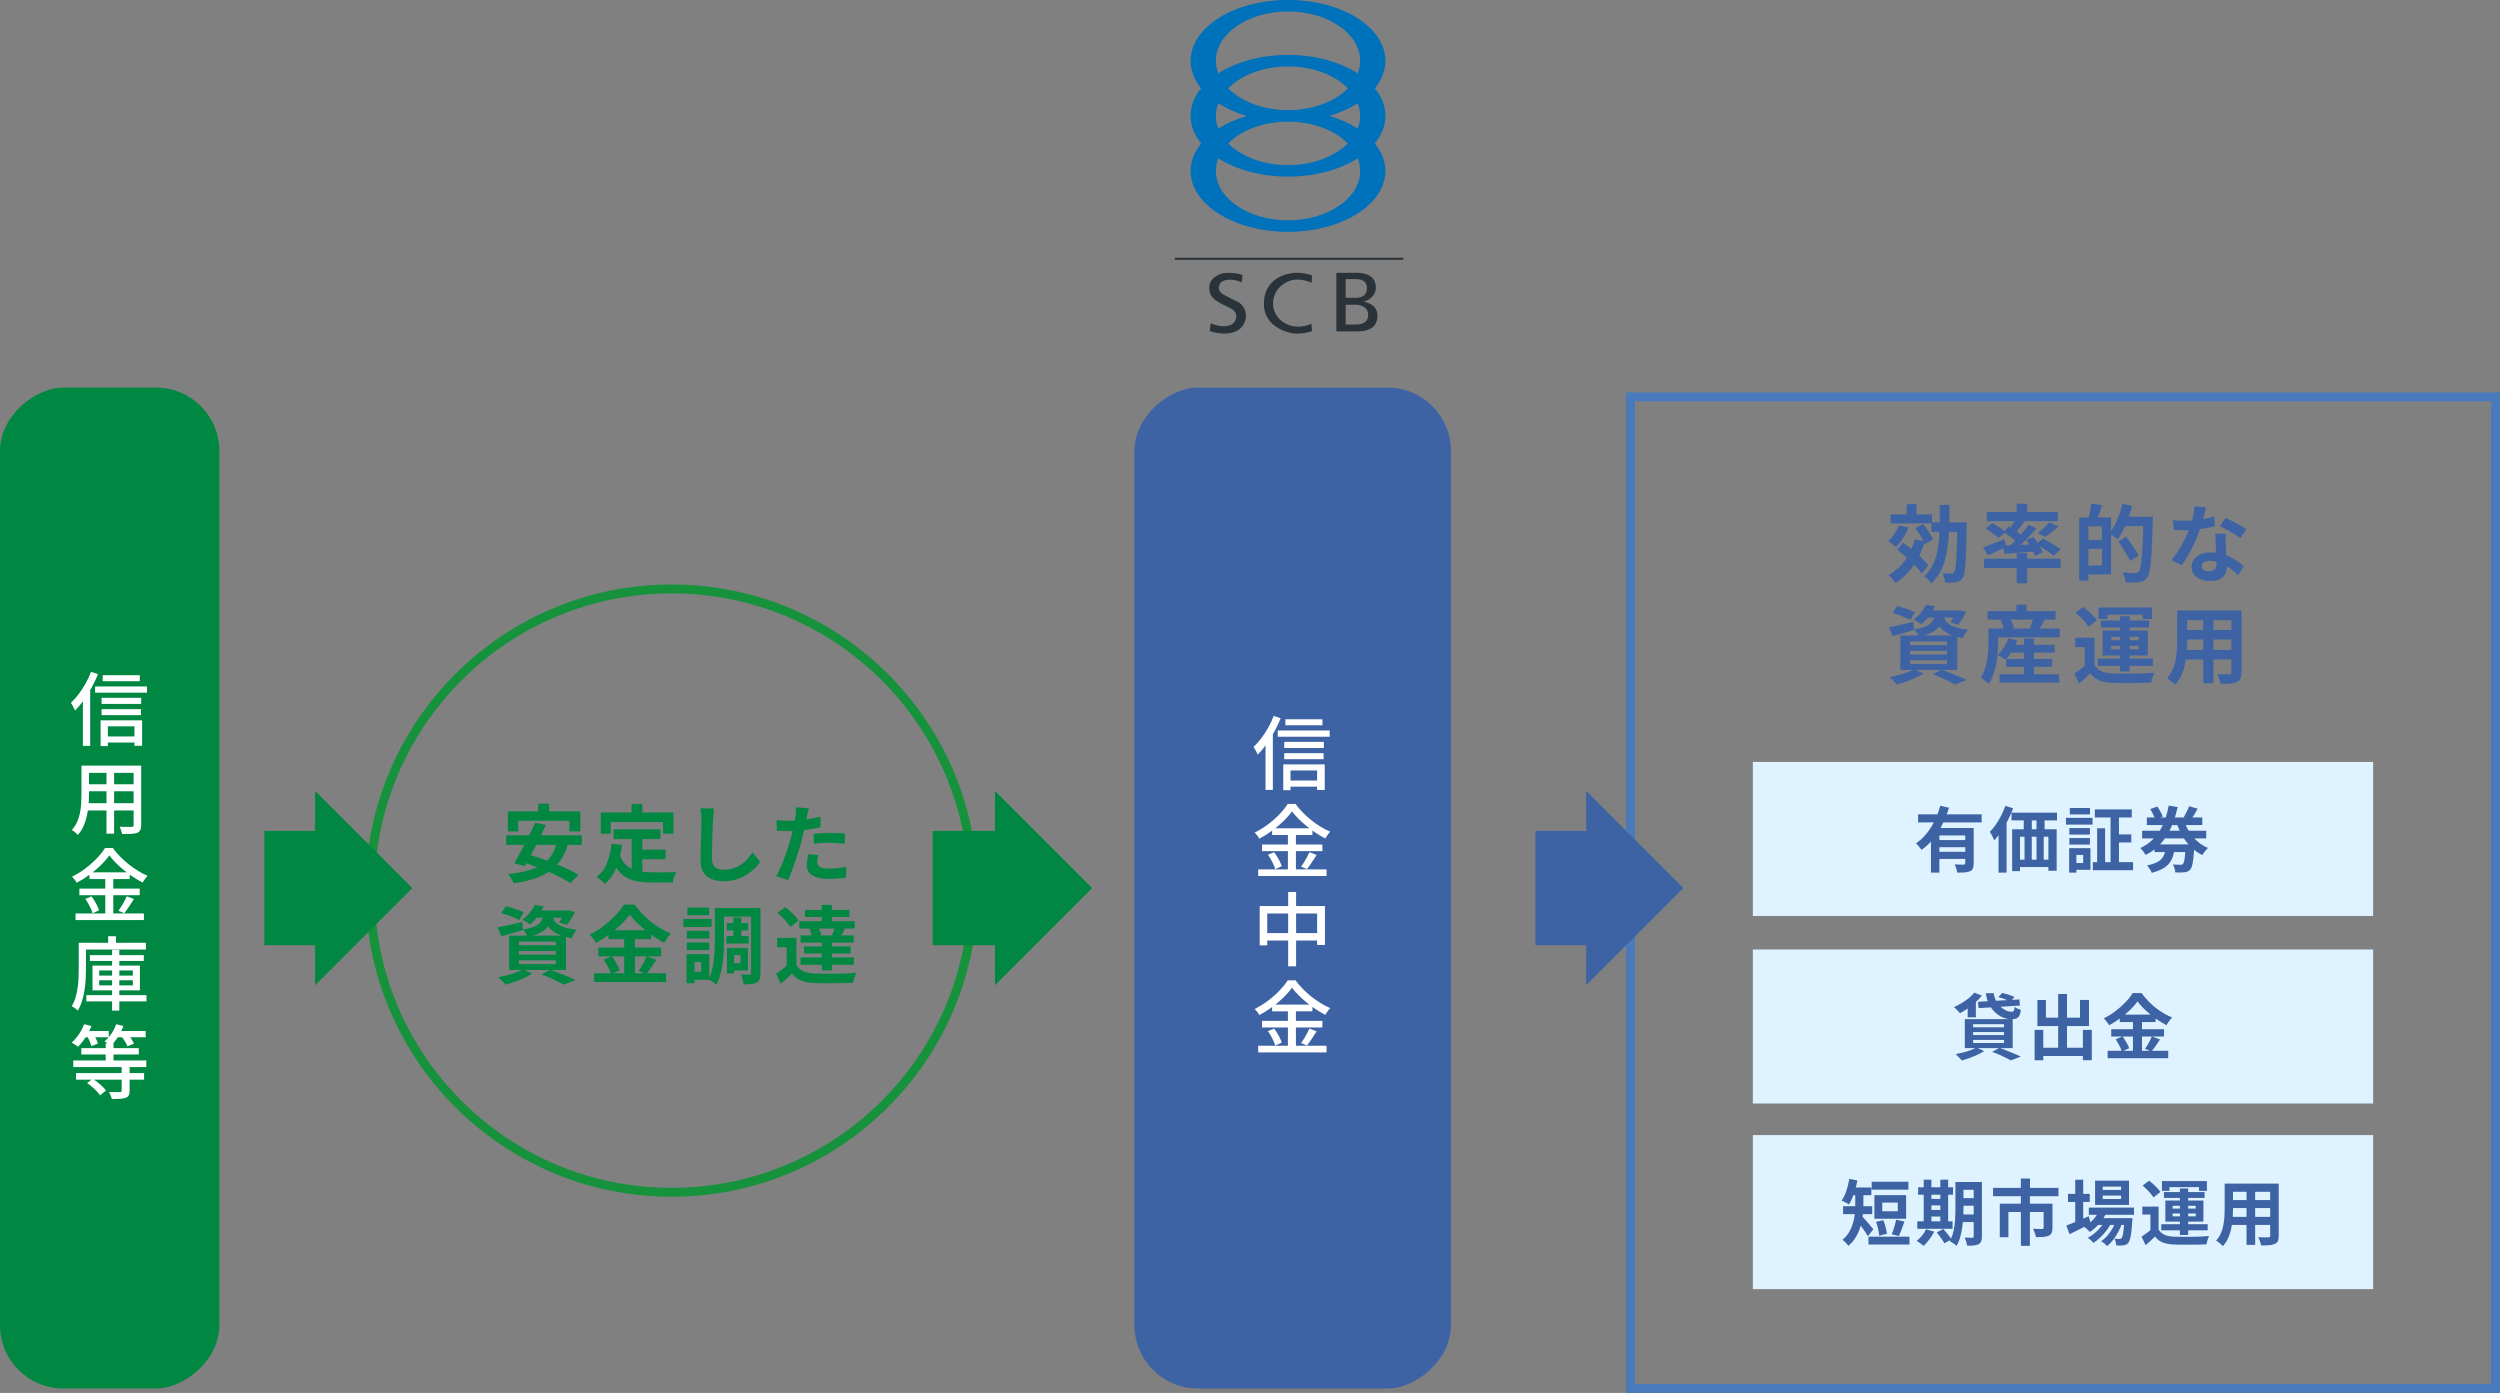 <?xml version="1.0" encoding="UTF-8"?>
<svg id="_レイヤー_2" data-name="レイヤー 2" xmlns="http://www.w3.org/2000/svg" viewBox="0 0 561.3 312.74">
  <rect x="0" y="0" width="561.3" height="312.74" fill="#808080" stroke="none"/>
  <defs>
    <style>
      .cls-1 {
        stroke: #497abc;
      }

      .cls-1, .cls-2 {
        fill: none;
        stroke-miterlimit: 10;
        stroke-width: 2px;
      }

      .cls-3 {
        fill: #def3ff;
      }

      .cls-3, .cls-4, .cls-5, .cls-6, .cls-7, .cls-8 {
        stroke-width: 0px;
      }

      .cls-4 {
        fill: #2a3339;
      }

      .cls-5 {
        fill: #3e63a5;
      }

      .cls-6 {
        fill: #008842;
      }

      .cls-7 {
        fill: #fff;
      }

      .cls-2 {
        stroke: #15923b;
      }

      .cls-8 {
        fill: #0072bb;
      }
    </style>
  </defs>
  <g id="_レイヤー_1-2" data-name="レイヤー 1">
    <g>
      <rect class="cls-6" x="-87.73" y="174.76" width="224.71" height="49.25" rx="14.21" ry="14.21" transform="translate(-174.76 224.01) rotate(-90)"/>
      <rect class="cls-5" x="177.88" y="163.86" width="224.71" height="71.05" rx="14.21" ry="14.21" transform="translate(90.85 489.62) rotate(-90)"/>
      <g>
        <path class="cls-7" d="M20.43,150.84l1.58.52c-.41,1.01-.89,2.01-1.43,3.01-.55,1-1.14,1.94-1.77,2.83-.64.88-1.3,1.66-1.98,2.33-.05-.14-.13-.32-.23-.54-.11-.22-.22-.43-.34-.65-.12-.22-.23-.4-.34-.54.6-.56,1.18-1.21,1.74-1.95.56-.74,1.08-1.54,1.56-2.39.48-.86.89-1.73,1.22-2.62ZM18.61,155.63l1.62-1.6.02.02v13.41h-1.64v-11.83ZM21.35,154.12h11.66v1.4h-11.66v-1.4ZM22.59,161.73h9.31v5.72h-1.71v-4.37h-5.98v4.43h-1.62v-5.78ZM22.81,156.67h8.89v1.37h-8.89v-1.37ZM22.81,159.21h8.84v1.35h-8.84v-1.35ZM23.06,151.6h8.32v1.35h-8.32v-1.35ZM23.47,165.35h7.54v1.37h-7.54v-1.37Z"/>
        <path class="cls-7" d="M18.29,171.9h1.69v6.5c0,.7-.03,1.45-.1,2.25-.07.8-.18,1.62-.35,2.44-.17.82-.42,1.61-.75,2.36-.33.75-.77,1.42-1.32,2.02-.08-.12-.21-.25-.37-.4-.16-.14-.33-.28-.5-.41-.17-.13-.33-.23-.46-.31.5-.56.9-1.17,1.19-1.83.29-.65.5-1.33.64-2.03.14-.7.23-1.4.27-2.11.04-.7.06-1.37.06-2.01v-6.48ZM19.19,180.34h11.52v1.62h-11.52v-1.62ZM19.26,171.9h11.39v1.62h-11.39v-1.62ZM19.26,176.08h11.39v1.58h-11.39v-1.58ZM23.91,172.53h1.71v14.65h-1.71v-14.65ZM30.01,171.9h1.69v13.32c0,.49-.07.87-.2,1.14-.13.27-.36.48-.68.62-.32.13-.76.21-1.31.24-.55.03-1.25.04-2.11.03-.02-.22-.09-.49-.21-.81-.11-.32-.23-.6-.35-.83.38.02.76.04,1.13.04.37,0,.7,0,.98,0,.28,0,.48,0,.58,0,.18,0,.3-.03.37-.1.07-.07.1-.18.1-.35v-13.3Z"/>
        <path class="cls-7" d="M24.55,192.04c-.49.71-1.12,1.44-1.88,2.19-.76.75-1.61,1.47-2.54,2.15-.93.68-1.9,1.29-2.91,1.82-.06-.13-.15-.28-.27-.45-.12-.17-.25-.33-.39-.49-.14-.16-.27-.3-.39-.42,1.03-.52,2.03-1.13,2.99-1.85.96-.72,1.82-1.48,2.59-2.29.77-.8,1.38-1.57,1.84-2.3h1.75c.48.66,1.02,1.3,1.63,1.92.61.62,1.25,1.2,1.93,1.74.68.54,1.38,1.03,2.1,1.47s1.43.81,2.14,1.11c-.2.2-.41.44-.6.72s-.37.54-.51.79c-.7-.36-1.4-.77-2.11-1.24-.71-.47-1.4-.97-2.06-1.51s-1.28-1.09-1.84-1.66c-.56-.56-1.05-1.12-1.46-1.67ZM16.96,205.09h15.35v1.49h-15.35v-1.49ZM17.82,199.51h13.55v1.48h-13.55v-1.48ZM19.15,201.82l1.39-.56c.24.31.47.65.7,1.03.23.37.43.74.61,1.11.18.37.31.7.38,1l-1.46.65c-.07-.3-.19-.64-.36-1.01-.17-.37-.36-.75-.58-1.14-.22-.39-.44-.75-.68-1.07ZM20.09,195.86h9.04v1.51h-9.04v-1.51ZM23.64,196.45h1.8v9.4h-1.8v-9.4ZM28.46,201.24l1.62.61c-.35.56-.72,1.13-1.11,1.71-.39.58-.75,1.07-1.07,1.48l-1.3-.56c.22-.29.44-.62.67-1,.23-.38.45-.77.66-1.16.21-.4.39-.76.53-1.08Z"/>
        <path class="cls-7" d="M17.68,211.68h1.62v5.74c0,.71-.02,1.48-.06,2.3-.04.83-.13,1.67-.25,2.52s-.31,1.68-.56,2.47c-.25.8-.57,1.53-.96,2.19-.1-.11-.23-.22-.4-.35-.17-.13-.34-.25-.51-.37-.17-.12-.33-.2-.46-.25.37-.61.66-1.27.87-1.99.21-.71.37-1.45.47-2.21.1-.76.17-1.51.2-2.24.03-.73.04-1.42.04-2.07v-5.74ZM18.49,211.68h14.27v1.51h-14.27v-1.51ZM19.39,223.43h13.5v1.4h-13.5v-1.4ZM20.18,214.45h12.11v1.3h-12.11v-1.3ZM20.77,216.79h10.64v5.56h-10.64v-5.56ZM22.27,217.89v1.15h7.56v-1.15h-7.56ZM22.27,220.09v1.15h7.56v-1.15h-7.56ZM24.28,210.19h1.76v2.41h-1.76v-2.41ZM25.17,213.26h1.62v13.64h-1.62v-13.64Z"/>
        <path class="cls-7" d="M18.9,229.95l1.64.43c-.37.89-.83,1.75-1.36,2.57s-1.09,1.52-1.67,2.09c-.1-.1-.23-.2-.4-.32-.17-.12-.35-.24-.54-.35-.19-.11-.35-.21-.48-.28.58-.5,1.11-1.12,1.61-1.86.5-.74.9-1.5,1.2-2.28ZM16.45,238.1h16.4v1.48h-16.4v-1.48ZM17.07,240.93h15.28v1.48h-15.28v-1.48ZM18.25,235.33h12.91v1.42h-12.91v-1.42ZM18.61,231.48h5.81v1.4h-5.81v-1.4ZM19.53,232.56l1.4-.52c.2.35.41.73.62,1.16.21.43.36.79.44,1.09l-1.49.59c-.06-.31-.19-.69-.38-1.12-.19-.44-.39-.84-.59-1.2ZM19.57,243.16l1.24-.95c.37.23.75.5,1.13.8.38.31.74.62,1.07.94.33.32.59.62.78.89l-1.31,1.08c-.19-.28-.44-.58-.76-.91-.31-.33-.66-.66-1.04-.98-.38-.32-.75-.61-1.12-.86ZM26.07,229.95l1.64.4c-.31.85-.72,1.67-1.22,2.46-.5.79-1.04,1.44-1.6,1.97-.11-.1-.25-.2-.42-.32-.17-.12-.35-.24-.52-.36-.17-.12-.33-.22-.48-.29.56-.47,1.08-1.04,1.54-1.72.46-.68.82-1.39,1.07-2.13ZM23.73,234.25h1.76v4.75h-1.76v-4.75ZM27.34,239.33h1.76v5.56c0,.44-.06.79-.19,1.03s-.36.44-.71.57c-.34.12-.76.19-1.27.22-.51.03-1.12.05-1.83.05-.05-.25-.14-.53-.26-.83-.13-.3-.25-.56-.37-.77.36.01.71.02,1.04.03.34,0,.63,0,.89,0,.26,0,.43,0,.53,0,.16-.01.26-.04.31-.08s.08-.12.08-.24v-5.53ZM25.65,231.48h7.06v1.4h-7.06v-1.4ZM27.16,232.58l1.39-.56c.29.35.58.74.88,1.16.3.43.52.81.65,1.14l-1.46.61c-.12-.32-.32-.71-.59-1.15-.28-.44-.56-.85-.86-1.21Z"/>
      </g>
      <g>
        <path class="cls-6" d="M113.65,187.55h16.97v2.15h-16.97v-2.15ZM114.05,182.17h16.24v4.5h-2.45v-2.39h-11.48v2.39h-2.32v-4.5ZM124.98,189.09l2.56.32c-.41,1.47-.97,2.71-1.68,3.73s-1.58,1.87-2.58,2.56c-1.01.68-2.17,1.23-3.49,1.64-1.32.41-2.79.74-4.43.98-.06-.19-.17-.42-.32-.67-.15-.26-.31-.52-.48-.77-.17-.25-.33-.46-.48-.63,2.08-.2,3.87-.56,5.37-1.06,1.5-.51,2.71-1.25,3.64-2.22.92-.98,1.56-2.27,1.9-3.88ZM120.17,184.74l2.41.49c-.37.77-.76,1.57-1.17,2.4-.41.83-.83,1.66-1.24,2.48-.42.82-.83,1.61-1.23,2.35-.4.74-.77,1.41-1.11,2l-2.41-.65c.37-.58.76-1.24,1.17-1.99.41-.74.83-1.52,1.25-2.34.42-.82.84-1.63,1.23-2.45.4-.82.76-1.59,1.09-2.31ZM116.85,193.42l1.65-1.6c.92.25,1.91.56,2.95.91,1.05.35,2.08.74,3.12,1.15,1.03.41,2.01.83,2.93,1.26.92.43,1.71.85,2.37,1.27l-1.82,1.86c-.6-.41-1.33-.83-2.2-1.28-.87-.45-1.82-.89-2.85-1.33-1.03-.44-2.06-.85-3.12-1.24-1.05-.39-2.06-.73-3.02-1.01ZM120.85,180.44h2.43v3.48h-2.43v-3.48Z"/>
        <path class="cls-6" d="M137.29,189.43l2.38.25c-.25,1.94-.68,3.65-1.29,5.13s-1.46,2.69-2.55,3.63c-.13-.14-.3-.31-.53-.51s-.47-.4-.71-.59c-.25-.19-.46-.34-.64-.46,1.03-.76,1.8-1.78,2.32-3.07.52-1.29.86-2.75,1.03-4.38ZM134.88,182.42h16.32v4.77h-2.34v-2.62h-11.74v2.62h-2.24v-4.77ZM139.13,191.82c.29.86.67,1.56,1.15,2.1.48.54,1.03.94,1.65,1.22.63.27,1.31.46,2.06.56.75.1,1.54.15,2.38.15h1.99c.42,0,.86,0,1.3,0,.44,0,.85-.01,1.23-.02.38,0,.7-.02.95-.03-.11.19-.22.42-.33.69-.11.27-.21.55-.29.85-.09.29-.15.56-.19.8h-4.77c-1.1,0-2.12-.08-3.04-.23-.92-.15-1.76-.43-2.5-.83-.74-.4-1.4-.97-1.98-1.72-.58-.75-1.07-1.72-1.47-2.93l1.86-.61ZM137.76,186.2h10.51v2.19h-10.51v-2.19ZM141.79,180.5h2.43v3.46h-2.43v-3.46ZM141.83,187.47h2.38v9.18l-2.38-.29v-8.89ZM143.03,190.76h6.4v2.15h-6.4v-2.15Z"/>
        <path class="cls-6" d="M160.32,181.54c-.05.39-.1.82-.14,1.27-.04.46-.08.87-.1,1.25-.01.52-.03,1.15-.07,1.89-.03.74-.06,1.52-.08,2.33s-.04,1.61-.06,2.39c-.02.79-.03,1.47-.03,2.05,0,.63.12,1.14.35,1.51.23.37.55.64.94.8.39.16.84.24,1.33.24.79,0,1.5-.1,2.15-.31s1.23-.49,1.77-.85c.53-.35,1.01-.77,1.43-1.24.42-.47.81-.96,1.15-1.48l1.73,2.09c-.3.46-.7.94-1.2,1.44-.49.51-1.08.98-1.76,1.42-.68.44-1.46.8-2.35,1.08-.89.28-1.87.42-2.95.42s-1.94-.16-2.71-.48c-.77-.32-1.36-.82-1.79-1.5-.42-.68-.64-1.55-.64-2.63,0-.52,0-1.11.02-1.78.01-.67.03-1.36.06-2.08.03-.72.04-1.43.06-2.12.01-.69.03-1.31.04-1.87.01-.56.02-1,.02-1.33,0-.46-.02-.9-.06-1.34-.04-.44-.1-.85-.19-1.23l3.06.04Z"/>
        <path class="cls-6" d="M181.6,181.45c-.08.25-.15.56-.23.93-.08.37-.13.65-.17.85-.09.43-.2.96-.33,1.58-.13.62-.28,1.28-.44,1.98-.16.7-.32,1.36-.48,2-.16.67-.37,1.4-.61,2.18-.24.78-.5,1.57-.77,2.38-.27.8-.55,1.57-.83,2.3-.28.73-.55,1.38-.82,1.95l-2.64-.89c.28-.48.58-1.07.89-1.76.32-.69.62-1.43.92-2.23.3-.8.57-1.59.83-2.38.25-.79.47-1.51.65-2.19.13-.44.25-.9.36-1.37.11-.47.22-.92.3-1.37.09-.44.17-.86.24-1.24.07-.39.12-.73.16-1.02.04-.35.06-.71.08-1.06.01-.35,0-.64-.02-.85l2.91.23ZM176.75,184.28c.77,0,1.58-.04,2.41-.11.84-.08,1.68-.18,2.53-.32.85-.14,1.69-.3,2.53-.49v2.38c-.79.18-1.62.33-2.51.46-.89.13-1.76.23-2.62.29-.86.07-1.65.1-2.38.1-.46,0-.87,0-1.24-.03-.37-.02-.72-.03-1.06-.05l-.06-2.38c.49.05.92.09,1.27.11.35.03.73.04,1.12.04ZM183.74,191.98c-.08.27-.14.54-.19.83s-.08.54-.08.75c0,.2.04.39.13.57.09.18.23.33.42.47.19.13.45.24.79.31.34.08.76.11,1.26.11.65,0,1.29-.03,1.95-.1.65-.07,1.32-.17,2-.29l-.09,2.43c-.53.06-1.12.12-1.77.18-.65.06-1.35.09-2.11.09-1.6,0-2.82-.26-3.66-.79-.84-.53-1.26-1.27-1.26-2.23,0-.43.04-.87.11-1.31.08-.44.15-.85.23-1.23l2.26.23ZM182.72,187.19c.53-.05,1.12-.1,1.77-.13s1.27-.06,1.88-.06c.54,0,1.1.01,1.66.04.56.03,1.12.07,1.68.13l-.06,2.28c-.47-.06-.99-.12-1.55-.16-.56-.04-1.14-.07-1.72-.07-.65,0-1.27.02-1.87.05-.6.03-1.2.09-1.8.16v-2.24Z"/>
        <path class="cls-6" d="M111.73,208.22c.7-.13,1.54-.3,2.52-.53.98-.23,1.97-.46,2.97-.68l.21,1.79c-.82.27-1.66.52-2.5.75-.84.23-1.62.45-2.35.66l-.85-1.98ZM117.42,217.64l2.07.95c-.51.33-1.1.65-1.79.97-.68.32-1.39.6-2.11.86s-1.41.48-2.05.66c-.14-.15-.31-.33-.5-.54-.2-.21-.4-.42-.62-.63s-.41-.38-.57-.5c.67-.13,1.35-.28,2.04-.46.69-.18,1.34-.38,1.96-.61.61-.23,1.14-.46,1.57-.7ZM112.56,205.01l1.01-1.56c.43.1.89.23,1.39.39.49.16.98.32,1.45.49.48.17.87.33,1.19.48l-1.03,1.73c-.3-.15-.68-.33-1.14-.52-.46-.2-.94-.38-1.44-.56-.51-.18-.98-.33-1.43-.46ZM114.31,210.06h12.77v7.73h-12.77v-7.73ZM116.51,211.41v.82h8.27v-.82h-8.27ZM116.51,213.52v.8h8.27v-.8h-8.27ZM116.51,215.61v.84h8.27v-.84h-8.27ZM120.08,203.16l2.01.34c-.37.75-.8,1.47-1.29,2.16-.49.69-1.1,1.33-1.82,1.91-.2-.2-.47-.41-.81-.61-.34-.2-.64-.36-.92-.48.7-.48,1.28-1.02,1.75-1.61.47-.59.83-1.16,1.08-1.72ZM122.1,205.12h2.03c-.09.67-.24,1.28-.46,1.83-.22.55-.53,1.04-.94,1.46-.41.42-.96.79-1.65,1.11-.69.32-1.57.58-2.65.8-.09-.24-.23-.52-.44-.85-.2-.32-.4-.58-.59-.77.91-.15,1.66-.34,2.24-.55.58-.22,1.04-.47,1.36-.75.32-.29.57-.62.73-1,.16-.38.28-.81.36-1.29ZM120.14,204.44h7.3v1.61h-8.57l1.27-1.61ZM121.62,218.8l1.9-1.08c.68.24,1.38.5,2.08.77.7.27,1.37.54,2.01.82.64.27,1.18.52,1.62.73l-2.66,1.03c-.35-.2-.8-.44-1.33-.7-.53-.27-1.11-.54-1.72-.81-.61-.27-1.25-.52-1.91-.75ZM124.02,205.6c.08.35.21.7.39,1.03.18.33.47.63.85.9.38.27.91.51,1.6.72.68.21,1.56.38,2.64.5-.22.23-.43.53-.65.89-.22.37-.38.7-.49.99-1.18-.19-2.14-.46-2.9-.8-.75-.34-1.34-.73-1.77-1.16-.42-.43-.75-.9-.97-1.4-.22-.5-.4-1-.52-1.49l1.82-.19ZM126.91,204.44h.32l.34-.08,1.5.4c-.24.51-.52,1.03-.85,1.56-.32.53-.64.98-.94,1.33l-1.79-.55c.25-.3.51-.68.78-1.13.27-.45.48-.87.63-1.26v-.27Z"/>
        <path class="cls-6" d="M141.38,205.35c-.52.72-1.18,1.47-1.97,2.24-.79.77-1.67,1.51-2.62,2.22-.96.71-1.95,1.34-2.99,1.9-.1-.19-.23-.4-.39-.63-.16-.23-.33-.45-.51-.67-.18-.22-.36-.41-.52-.57,1.09-.52,2.13-1.16,3.14-1.93,1-.77,1.9-1.57,2.69-2.4.79-.84,1.42-1.64,1.89-2.41h2.38c.52.72,1.09,1.41,1.71,2.07.62.66,1.29,1.27,1.99,1.82.71.56,1.44,1.06,2.19,1.5.75.44,1.5.82,2.26,1.12-.29.29-.56.62-.82.99-.25.37-.49.72-.7,1.06-.72-.38-1.45-.82-2.19-1.31-.74-.49-1.45-1.02-2.14-1.59-.68-.56-1.32-1.14-1.9-1.72-.58-.58-1.08-1.15-1.48-1.71ZM133.4,218.52h16.15v1.96h-16.15v-1.96ZM134.35,212.74h14.08v1.98h-14.08v-1.98ZM135.55,215.44l1.82-.76c.24.32.48.67.71,1.05.23.38.45.75.64,1.12.19.37.33.7.42.99l-1.96.87c-.08-.29-.2-.63-.38-1.02-.18-.39-.37-.78-.59-1.17-.22-.39-.44-.75-.67-1.08ZM136.63,208.86h9.56v2h-9.56v-2ZM140.15,209.66h2.41v9.84h-2.41v-9.84ZM145.2,214.7l2.19.8c-.38.58-.77,1.16-1.18,1.74-.41.58-.78,1.07-1.12,1.47l-1.71-.72c.22-.3.44-.64.67-1.02.23-.37.44-.76.65-1.16.2-.4.37-.77.51-1.11Z"/>
        <path class="cls-6" d="M153.43,206.32h6.33v1.81h-6.33v-1.81ZM154.15,214.22h1.79v6.54h-1.79v-6.54ZM154.21,209h5.05v1.73h-5.05v-1.73ZM154.21,211.6h5.05v1.71h-5.05v-1.71ZM154.34,203.77h4.88v1.71h-4.88v-1.71ZM155.25,214.22h3.99v5.76h-3.99v-1.79h2.17v-2.19h-2.17v-1.79ZM160.48,203.87h2.07v7.12c0,.75-.02,1.56-.06,2.45-.04.89-.12,1.79-.24,2.7-.12.91-.29,1.8-.52,2.66-.23.86-.53,1.63-.89,2.3-.11-.13-.28-.27-.5-.43-.22-.16-.45-.31-.68-.47-.23-.15-.43-.26-.58-.32.44-.84.76-1.77.96-2.8.2-1.03.32-2.08.37-3.14.05-1.06.08-2.05.08-2.94v-7.12ZM161.6,203.87h7.87v1.92h-7.87v-1.92ZM163.1,210.17h4.98v1.67h-4.98v-1.67ZM163.18,207.25h4.77v1.65h-4.77v-1.65ZM163.22,212.83h1.61v5.72h-1.61v-5.72ZM164.11,212.83h3.8v5.04h-3.8v-1.62h2.17v-1.8h-2.17v-1.62ZM164.66,205.99h1.77v5.17h-1.77v-5.17ZM168.63,203.87h2.11v14.61c0,.54-.05.98-.16,1.32-.11.34-.33.6-.66.79-.32.18-.72.29-1.2.34-.48.05-1.06.08-1.75.08-.03-.2-.07-.44-.13-.71-.06-.27-.14-.54-.22-.81-.08-.27-.17-.5-.28-.7.39.01.78.02,1.17.02h.79c.13,0,.21-.02.26-.08.04-.05.07-.15.07-.29v-14.57Z"/>
        <path class="cls-6" d="M178.81,216.67c.37.63.89,1.1,1.56,1.4.67.3,1.49.47,2.45.5.57.03,1.26.04,2.06.05.8,0,1.65,0,2.53,0,.88-.01,1.74-.03,2.58-.07.84-.03,1.6-.08,2.27-.14-.09.17-.18.38-.28.66-.09.27-.18.55-.27.83-.08.28-.14.53-.18.74-.58.04-1.25.06-2.01.08-.76.01-1.55.02-2.36.03-.81,0-1.6,0-2.36,0s-1.43-.02-2.01-.05c-1.14-.05-2.11-.23-2.91-.55-.8-.32-1.48-.84-2.05-1.58-.37.38-.76.76-1.17,1.13-.41.37-.86.76-1.34,1.17l-1.08-2.26c.41-.27.83-.56,1.28-.89.45-.33.88-.67,1.3-1.03h1.98ZM178.81,210.57v7.01h-2.19v-4.9h-2.15v-2.11h4.33ZM174.56,204.95l1.73-1.29c.37.28.75.6,1.14.95.39.35.75.71,1.08,1.06.33.35.6.69.8,1.01l-1.88,1.44c-.18-.32-.42-.66-.73-1.04-.31-.37-.66-.75-1.04-1.12-.38-.37-.75-.71-1.1-1.02ZM179.46,206.83h12.43v1.65h-12.43v-1.65ZM179.73,214.96h11.99v1.65h-11.99v-1.65ZM179.76,210.02h11.91v1.62h-11.91v-1.62ZM180.52,212.49h10.45v1.58h-10.45v-1.58ZM180.73,204.28h9.98v1.6h-9.98v-1.6ZM181.7,208.54l1.96-.44c.16.28.32.59.47.92.15.34.24.63.29.88l-2.07.46c-.04-.24-.12-.53-.24-.87-.12-.34-.26-.66-.41-.95ZM184.51,203.16h2.26v4.69h-2.26v-4.69ZM184.51,210.84h2.26v7.05h-2.26v-7.05ZM187.48,208.07l2.22.51c-.19.37-.38.7-.57,1.01-.19.3-.36.57-.51.8l-1.84-.47c.13-.27.26-.57.39-.92.13-.35.24-.66.31-.92Z"/>
      </g>
      <rect class="cls-1" x="366.09" y="89.12" width="194.21" height="222.62"/>
      <g>
        <path class="cls-5" d="M426.36,117.93l2.13.53c-.32.82-.73,1.62-1.24,2.4-.51.78-1.04,1.43-1.6,1.95-.13-.13-.29-.28-.5-.45-.21-.17-.42-.34-.65-.5-.22-.16-.42-.3-.58-.4.52-.43.99-.96,1.42-1.6.42-.63.76-1.28,1.02-1.94ZM429.91,121.08l2.26.48c-.62,2.08-1.49,3.91-2.6,5.5-1.11,1.59-2.46,2.87-4.03,3.85-.1-.16-.24-.36-.43-.6-.18-.23-.38-.47-.58-.69-.2-.23-.38-.41-.53-.53,1.48-.81,2.72-1.9,3.71-3.26.99-1.36,1.73-2.94,2.19-4.74ZM424.47,115.48h9.31v2.03h-9.31v-2.03ZM425.96,123.42l1.31-1.6c.66.48,1.36,1.02,2.1,1.62.74.6,1.43,1.19,2.06,1.8s1.14,1.16,1.52,1.66l-1.44,1.88c-.35-.52-.84-1.1-1.45-1.73-.62-.63-1.28-1.27-2-1.9-.72-.63-1.42-1.21-2.1-1.73ZM428.07,113.2h2.22v3.14h-2.22v-3.14ZM429.98,118.55l1.77-.87c.3.34.6.72.9,1.14s.57.83.81,1.24c.24.41.42.78.53,1.12l-1.9,1.01c-.1-.34-.26-.72-.48-1.14s-.47-.85-.76-1.28-.57-.84-.86-1.21ZM435.53,113.35h2.18c-.01,1.55-.04,3.03-.07,4.45-.03,1.42-.11,2.76-.25,4.04s-.34,2.47-.63,3.59-.68,2.15-1.19,3.08-1.16,1.76-1.96,2.5c-.17-.27-.41-.57-.72-.9-.32-.34-.62-.59-.89-.75.73-.66,1.33-1.4,1.78-2.22.45-.82.79-1.74,1.04-2.75.24-1.01.41-2.09.5-3.24.1-1.15.15-2.38.17-3.69.02-1.3.03-2.67.03-4.1ZM433.65,117.28h6.65v2.15h-6.65v-2.15ZM439.45,117.28h2.13v.62c0,.16,0,.29-.02.39-.04,1.96-.08,3.63-.12,5-.04,1.37-.1,2.49-.16,3.37-.06.88-.15,1.57-.25,2.06-.1.49-.23.85-.38,1.06-.21.32-.44.54-.67.67-.24.13-.51.22-.83.28-.3.05-.67.08-1.1.09s-.87,0-1.33,0c-.01-.3-.08-.66-.2-1.07-.12-.41-.27-.76-.45-1.05.43.03.82.04,1.18.06.35.01.63.02.82.02.15,0,.28-.02.39-.07s.21-.13.29-.26c.1-.14.19-.43.27-.87s.14-1.08.19-1.9c.05-.82.1-1.88.14-3.18.04-1.3.08-2.87.1-4.72v-.48Z"/>
        <path class="cls-5" d="M445.24,122.85c.61-.19,1.34-.45,2.19-.78.85-.33,1.73-.66,2.61-.99l.4,1.67c-.68.34-1.39.68-2.12,1.03-.73.34-1.4.65-2,.91l-1.08-1.84ZM445.45,125.43h17.18v2.11h-17.18v-2.11ZM445.81,118.65l1.52-1.22c.33.18.68.38,1.05.62.37.23.73.47,1.06.71.34.24.61.46.83.67l-1.6,1.35c-.19-.2-.45-.43-.77-.68-.32-.25-.67-.51-1.04-.76-.37-.25-.72-.48-1.06-.68ZM446.08,114.94h15.96v2.07h-15.96v-2.07ZM449.73,122.51c.63-.03,1.35-.05,2.17-.09.81-.03,1.67-.07,2.58-.11s1.83-.09,2.75-.12l-.02,1.61c-1.27.1-2.53.2-3.78.3s-2.38.18-3.38.25l-.32-1.84ZM449.9,119.47l1.06-1.29c.37.22.76.46,1.18.74s.82.55,1.2.83c.38.27.69.52.93.75l-1.12,1.48c-.23-.24-.53-.51-.89-.81-.37-.3-.76-.6-1.18-.89-.42-.3-.81-.57-1.18-.81ZM455.46,117.81l1.77.82c-.52.61-1.09,1.24-1.71,1.89s-1.24,1.27-1.86,1.86c-.62.59-1.21,1.11-1.77,1.55l-1.33-.74c.56-.47,1.14-1.01,1.74-1.62.6-.61,1.18-1.25,1.74-1.91.56-.66,1.03-1.27,1.42-1.84ZM452.61,116.43l1.92.72c-.38.49-.77.99-1.17,1.48-.4.49-.76.91-1.09,1.25l-1.42-.63c.2-.27.41-.56.63-.89.22-.33.42-.67.63-1.01s.37-.65.51-.93ZM452.78,113.1h2.36v2.66h-2.36v-2.66ZM452.78,124.22h2.36v6.73h-2.36v-6.73ZM454.95,121.23l1.61-.68c.28.35.55.74.83,1.15.27.41.52.82.75,1.23.23.41.39.77.49,1.1l-1.71.78c-.1-.33-.26-.7-.47-1.11s-.44-.84-.7-1.27-.53-.83-.81-1.19ZM457.14,122.18l1.56-1.25c.43.22.9.47,1.41.76.51.29.99.59,1.44.88.46.3.84.57,1.14.81l-1.65,1.39c-.27-.25-.62-.53-1.06-.84-.44-.3-.91-.61-1.41-.93-.49-.32-.97-.59-1.42-.82ZM460.12,117.24l2.03.97c-.48.44-.98.87-1.5,1.28s-.99.77-1.42,1.07l-1.67-.89c.29-.22.59-.46.9-.74.31-.28.61-.57.91-.86s.55-.57.75-.83Z"/>
        <path class="cls-5" d="M466.81,116.18h2.07v14.19h-2.07v-14.19ZM468.06,121.25h4.84v1.98h-4.84v-1.98ZM468.14,116.18h5.83v12.79h-5.83v-2h3.78v-8.82h-3.78v-1.98ZM469.52,113.08l2.47.36c-.2.65-.42,1.29-.66,1.92-.23.63-.45,1.17-.64,1.62l-1.82-.42c.09-.33.17-.7.26-1.1s.16-.82.24-1.23c.08-.42.13-.8.15-1.14ZM476.53,113.1l2.2.51c-.24.92-.54,1.85-.88,2.77-.35.92-.73,1.8-1.14,2.61s-.83,1.53-1.26,2.14c-.13-.13-.31-.28-.54-.45-.23-.17-.47-.34-.7-.5-.23-.16-.44-.29-.62-.38.42-.54.81-1.17,1.19-1.89.37-.72.71-1.49,1.01-2.32.3-.83.55-1.66.75-2.5ZM475.6,121.52l1.79-1.01c.32.43.65.91,1.01,1.43.35.52.69,1.03,1.01,1.52.32.49.58.93.78,1.31l-1.94,1.18c-.18-.39-.42-.84-.71-1.35-.3-.51-.61-1.03-.95-1.57-.34-.54-.66-1.04-.98-1.51ZM476.48,116.03h5.57v2.09h-5.57v-2.09ZM481.25,116.03h2.11v.65c0,.17,0,.29-.02.38-.05,2.14-.11,3.96-.18,5.44s-.15,2.72-.25,3.69c-.09.97-.21,1.73-.33,2.27-.13.54-.29.94-.49,1.2-.25.37-.53.62-.82.76-.29.14-.63.24-1.01.3-.37.05-.82.07-1.36.07-.54,0-1.09-.02-1.64-.03-.01-.32-.09-.69-.23-1.11-.14-.42-.31-.79-.51-1.11.61.05,1.17.08,1.7.1.53.01.91.02,1.15.02.19,0,.35-.02.47-.07.12-.04.24-.13.35-.26.16-.16.3-.5.41-1.02.11-.51.2-1.24.28-2.18.08-.94.15-2.12.21-3.55.06-1.43.12-3.13.17-5.11v-.44Z"/>
        <path class="cls-5" d="M495.29,113.94c-.08.32-.18.73-.3,1.23-.13.51-.27,1.04-.43,1.6-.16.56-.33,1.11-.5,1.65-.28.91-.65,1.88-1.1,2.91-.46,1.03-.95,2.03-1.48,3-.53.98-1.07,1.84-1.61,2.6l-2.3-1.18c.43-.53.85-1.12,1.27-1.77s.81-1.31,1.18-1.99c.37-.68.7-1.35,1-1.99.3-.64.53-1.22.71-1.74.24-.67.45-1.42.64-2.25.18-.83.29-1.61.31-2.35l2.62.27ZM487.9,116.79c.41.05.84.09,1.3.1s.87.03,1.23.03c.79,0,1.58-.04,2.38-.13.8-.09,1.58-.21,2.33-.35s1.43-.31,2.03-.5l.08,2.2c-.54.14-1.19.28-1.95.43-.75.15-1.55.27-2.38.36-.84.1-1.66.14-2.47.14-.38,0-.77,0-1.16-.02-.39-.01-.8-.03-1.22-.06l-.17-2.2ZM499.73,119.85c-.03.41-.04.81-.03,1.21,0,.4.02.81.03,1.23.01.29.03.66.05,1.11s.04.92.07,1.42.05.98.07,1.42c.02.45.03.81.03,1.07,0,.58-.12,1.11-.36,1.59-.24.48-.62.85-1.15,1.13-.53.28-1.24.42-2.16.42-.79,0-1.49-.12-2.13-.35-.63-.23-1.14-.58-1.52-1.04-.38-.46-.57-1.04-.57-1.74,0-.62.16-1.18.49-1.68.33-.5.81-.89,1.43-1.18.63-.29,1.38-.43,2.27-.43,1.11,0,2.14.16,3.08.47.94.31,1.78.71,2.53,1.19.75.48,1.39.96,1.92,1.44l-1.27,2.03c-.34-.3-.73-.65-1.17-1.03s-.92-.73-1.46-1.06c-.54-.33-1.12-.6-1.75-.82s-1.3-.32-2.02-.32c-.54,0-.98.11-1.31.32-.33.22-.49.49-.49.84s.14.64.43.85c.28.22.69.32,1.21.32.43,0,.77-.07,1.03-.22.25-.15.43-.35.53-.63s.15-.58.15-.92c0-.29-.01-.7-.04-1.24-.03-.53-.05-1.12-.09-1.77-.03-.65-.06-1.29-.09-1.94-.03-.65-.05-1.22-.08-1.71h2.38ZM503,120.85c-.37-.3-.82-.63-1.37-.97-.54-.34-1.11-.67-1.68-.98-.58-.31-1.08-.56-1.51-.75l1.22-1.88c.34.15.73.34,1.17.56s.88.45,1.33.69c.45.24.87.48,1.25.71.39.23.7.44.94.62l-1.35,2Z"/>
        <path class="cls-5" d="M424.08,140.84c.7-.13,1.54-.3,2.52-.53.98-.23,1.97-.46,2.97-.68l.21,1.79c-.82.27-1.66.52-2.5.75-.84.23-1.62.45-2.35.66l-.85-1.98ZM429.79,150.26l2.07.95c-.51.33-1.1.65-1.79.97-.68.32-1.39.6-2.11.86s-1.41.48-2.05.66c-.14-.15-.31-.33-.5-.54-.2-.21-.4-.42-.62-.63s-.41-.38-.57-.5c.67-.13,1.35-.28,2.04-.46.69-.18,1.34-.38,1.96-.61.61-.23,1.14-.46,1.57-.7ZM424.92,137.63l1.01-1.56c.43.1.89.23,1.39.39.49.16.98.32,1.45.49.48.17.87.33,1.19.48l-1.03,1.73c-.3-.15-.68-.33-1.14-.52-.46-.2-.94-.38-1.44-.56-.51-.18-.98-.33-1.43-.46ZM426.67,142.68h12.77v7.73h-12.77v-7.73ZM428.87,144.03v.82h8.27v-.82h-8.27ZM428.87,146.14v.8h8.27v-.8h-8.27ZM428.87,148.23v.84h8.27v-.84h-8.27ZM432.44,135.78l2.01.34c-.37.75-.8,1.47-1.29,2.16s-1.1,1.33-1.82,1.91c-.2-.2-.47-.41-.81-.61-.34-.2-.64-.36-.92-.48.7-.48,1.28-1.02,1.75-1.61.47-.59.83-1.16,1.08-1.72ZM434.46,137.74h2.03c-.09.67-.24,1.28-.46,1.83-.22.55-.53,1.04-.94,1.46s-.96.79-1.65,1.11c-.69.32-1.57.58-2.65.8-.09-.24-.23-.52-.44-.85-.2-.32-.4-.58-.59-.77.91-.15,1.66-.34,2.24-.55s1.04-.47,1.36-.75c.32-.29.57-.62.73-1,.16-.38.28-.81.36-1.29ZM432.5,137.06h7.3v1.61h-8.57l1.27-1.61ZM433.98,151.42l1.9-1.08c.68.24,1.38.5,2.08.77.7.27,1.37.54,2.01.82.64.27,1.18.52,1.62.73l-2.66,1.03c-.35-.2-.8-.44-1.33-.7-.53-.27-1.1-.54-1.72-.81-.61-.27-1.25-.52-1.91-.75ZM436.38,138.22c.08.35.21.7.39,1.03.18.33.47.63.85.9.38.27.91.51,1.6.72s1.56.38,2.64.5c-.22.23-.43.53-.65.89-.22.37-.38.7-.49.99-1.18-.19-2.14-.46-2.9-.8-.75-.34-1.34-.73-1.77-1.16-.42-.43-.75-.9-.97-1.4-.22-.5-.4-1-.52-1.49l1.82-.19ZM439.27,137.06h.32l.34-.08,1.5.4c-.24.51-.52,1.03-.85,1.56-.32.53-.64.98-.94,1.33l-1.79-.55c.25-.3.51-.68.78-1.13.27-.45.47-.87.63-1.26v-.27Z"/>
        <path class="cls-5" d="M446.43,141.12h2.19v3.1c0,.67-.03,1.41-.09,2.22-.06.81-.16,1.64-.31,2.49s-.37,1.68-.65,2.48c-.28.8-.65,1.53-1.1,2.18-.11-.14-.28-.31-.5-.5-.22-.2-.45-.38-.67-.56-.23-.18-.42-.3-.59-.38.39-.58.7-1.22.93-1.9s.4-1.38.51-2.09c.11-.71.19-1.4.23-2.07.04-.67.06-1.29.06-1.86v-3.1ZM446.26,137.19h15.26v1.92h-15.26v-1.92ZM447.68,141.12h14.78v1.98h-14.78v-1.98ZM450.91,143.29l2.01.48c-.29.84-.67,1.64-1.14,2.4-.47.77-.96,1.42-1.48,1.95-.14-.11-.32-.24-.53-.38-.22-.14-.44-.28-.67-.41-.23-.13-.43-.24-.61-.31.53-.46,1.01-1.02,1.43-1.68s.75-1.35.98-2.04ZM448.94,151.38h13.4v1.88h-13.4v-1.88ZM449.16,139.22l2.07-.53c.2.34.4.73.58,1.17.18.44.3.81.35,1.13l-2.2.61c-.04-.32-.13-.7-.29-1.14-.15-.44-.32-.85-.51-1.23ZM450.42,147.96h10.35v1.75h-10.35v-1.75ZM450.84,144.77h10.47v1.77h-10.47v-1.77ZM452.72,135.78h2.3v2.53h-2.3v-2.53ZM454.43,143.37h2.24v9.18h-2.24v-9.18ZM456.59,138.5l2.6.53c-.29.48-.57.95-.84,1.41s-.51.84-.74,1.16l-1.88-.55c.11-.25.22-.53.33-.83.11-.3.21-.6.29-.89.09-.3.16-.57.23-.83Z"/>
        <path class="cls-5" d="M470.27,149.29c.37.63.89,1.1,1.56,1.4.67.3,1.49.47,2.45.5.57.03,1.26.04,2.06.05.8,0,1.65,0,2.53,0,.88-.01,1.74-.03,2.58-.07.84-.03,1.6-.08,2.27-.14-.09.17-.18.38-.28.66-.09.27-.18.55-.27.83s-.14.53-.18.74c-.58.04-1.25.06-2.01.08-.76.01-1.55.02-2.36.03-.81,0-1.6,0-2.36,0-.76,0-1.43-.02-2.01-.05-1.14-.05-2.11-.23-2.91-.55-.8-.32-1.48-.84-2.05-1.58-.37.38-.76.76-1.17,1.13s-.86.76-1.34,1.17l-1.08-2.26c.41-.27.83-.56,1.28-.89.45-.33.88-.67,1.3-1.03h1.98ZM470.27,143.19v7.01h-2.19v-4.9h-2.15v-2.11h4.33ZM466.02,137.57l1.73-1.29c.37.28.75.6,1.14.95.39.35.75.71,1.08,1.06.33.35.6.69.8,1.01l-1.88,1.44c-.18-.32-.42-.66-.73-1.04-.31-.37-.66-.75-1.04-1.12-.38-.37-.75-.71-1.1-1.02ZM471,147.87h12.37v1.65h-12.37v-1.65ZM471.17,136.39h11.99v2.6h-2.11v-.99h-7.89v.99h-2v-2.6ZM471.7,139.32h10.83v1.56h-10.83v-1.56ZM472.08,141.58h10.15v5.6h-10.15v-5.6ZM474.02,142.99v.74h6.16v-.74h-6.16ZM474.02,145.02v.76h6.16v-.76h-6.16ZM475.95,138.35h2.2v12.41h-2.2v-12.41Z"/>
        <path class="cls-5" d="M488.82,137.06h2.24v6.84c0,.75-.03,1.56-.09,2.45-.06.89-.19,1.78-.37,2.67-.18.89-.46,1.75-.82,2.56-.36.81-.83,1.53-1.42,2.17-.11-.15-.29-.32-.51-.51s-.46-.37-.69-.55c-.23-.18-.43-.32-.6-.42.52-.57.93-1.2,1.23-1.89.3-.69.53-1.41.67-2.15.15-.74.24-1.48.28-2.22s.07-1.45.07-2.12v-6.82ZM490.09,145.93h11.8v2.15h-11.8v-2.15ZM490.13,137.06h11.65v2.19h-11.65v-2.19ZM490.13,141.45h11.69v2.13h-11.69v-2.13ZM494.67,137.93h2.3v15.47h-2.3v-15.47ZM500.98,137.06h2.28v13.89c0,.61-.08,1.08-.23,1.42-.15.34-.42.59-.82.77-.38.18-.87.29-1.46.34-.6.05-1.33.07-2.2.06-.04-.3-.13-.67-.28-1.1-.15-.43-.3-.79-.46-1.08.37.01.73.02,1.1.03.37,0,.69,0,.98,0h.62c.18,0,.3-.03.37-.1.07-.06.1-.18.1-.36v-13.87Z"/>
      </g>
      <rect class="cls-3" x="393.55" y="171.07" width="139.27" height="34.58"/>
      <g>
        <path class="cls-5" d="M435.61,180.9l1.98.45c-.37,1.19-.84,2.38-1.4,3.56s-1.23,2.27-2.02,3.29c-.78,1.01-1.7,1.88-2.74,2.61-.1-.14-.22-.3-.38-.49-.15-.19-.31-.37-.46-.54-.15-.18-.3-.32-.42-.44.7-.47,1.35-1.02,1.93-1.66.58-.64,1.1-1.34,1.55-2.09.45-.75.84-1.53,1.17-2.32.33-.79.59-1.58.79-2.36ZM430.65,182.83h14.27v1.81h-14.27v-1.81ZM433.54,185.9h8.08v1.68h-6.19v8.34h-1.89v-10.02ZM434.97,188.61h6.94v1.6h-6.94v-1.6ZM434.97,191.25h6.94v1.6h-6.94v-1.6ZM441.24,185.9h1.89v7.95c0,.47-.06.84-.17,1.12-.11.28-.33.49-.66.64-.32.15-.71.24-1.18.27-.47.03-1.03.05-1.68.05-.03-.27-.1-.58-.22-.94-.11-.36-.23-.66-.36-.92l.83.03c.28.01.53.02.74.02h.46c.14-.01.23-.04.28-.08.05-.04.07-.12.07-.22v-7.92Z"/>
        <path class="cls-5" d="M450.25,180.94l1.73.54c-.32.87-.7,1.75-1.15,2.64-.45.89-.93,1.72-1.46,2.5-.52.78-1.06,1.47-1.62,2.07-.06-.15-.15-.35-.26-.59-.11-.25-.23-.49-.37-.74s-.25-.45-.36-.6c.47-.47.92-1.02,1.35-1.64s.83-1.29,1.19-2.01c.36-.71.68-1.44.94-2.18ZM448.71,185.41l1.79-1.81.02.02v12.3h-1.81v-10.51ZM451.62,182.46h10.22v1.73h-10.22v-1.73ZM451.78,186.19h9.98v9.3h-1.86v-7.62h-6.37v7.71h-1.76v-9.39ZM452.58,193.02h8.69v1.65h-8.69v-1.65ZM454.37,182.69h1.81v4.75h-1.81v-4.75ZM454.55,187.42h1.62v6.88h-1.62v-6.88ZM457.24,182.67h1.81v4.75h-1.81v-4.75ZM457.24,187.41h1.62v6.88h-1.62v-6.88Z"/>
        <path class="cls-5" d="M463.85,183.62h5.97v1.52h-5.97v-1.52ZM464.57,190.43h1.62v5.49h-1.62v-5.49ZM464.61,185.92h4.62v1.46h-4.62v-1.46ZM464.61,188.16h4.62v1.46h-4.62v-1.46ZM464.71,181.41h4.54v1.44h-4.54v-1.44ZM465.51,190.43h3.84v4.86h-3.84v-1.52h2.21v-1.82h-2.21v-1.52ZM469.88,193.57h9.04v1.81h-9.04v-1.81ZM470.33,181.73h8.29v1.81h-8.29v-1.81ZM470.85,185.97h1.79v8.42h-1.79v-8.42ZM473.86,182.48h1.89v12.16h-1.89v-12.16ZM474.98,187.34h3.54v1.81h-3.54v-1.81Z"/>
        <path class="cls-5" d="M486.92,180.86l2.02.35c-.26,1.12-.57,2.21-.95,3.26-.38,1.06-.85,2.05-1.41,2.99-.56.94-1.23,1.79-2.02,2.54-.79.76-1.73,1.41-2.82,1.95-.09-.15-.2-.32-.34-.51s-.28-.38-.43-.57-.29-.34-.42-.47c.99-.47,1.85-1.04,2.58-1.72.73-.68,1.34-1.43,1.83-2.26s.9-1.72,1.22-2.66c.32-.94.56-1.91.74-2.9ZM480.95,186.51h14.4v1.73h-14.4v-1.73ZM482.01,183.54h12.45v1.7h-12.45v-1.7ZM486.29,190.16h2c-.07.7-.2,1.35-.37,1.94-.17.59-.44,1.13-.8,1.62-.36.49-.87.91-1.51,1.29-.65.37-1.48.69-2.49.96-.06-.17-.15-.36-.27-.56-.12-.2-.25-.4-.39-.6-.14-.2-.28-.36-.41-.49.89-.19,1.59-.42,2.12-.68.53-.26.94-.57,1.22-.91.29-.35.5-.73.62-1.16.13-.43.22-.9.27-1.41ZM482.76,181.66l1.6-.58c.16.22.32.47.48.74.16.27.31.54.44.81s.24.5.31.7l-1.71.64c-.09-.31-.23-.68-.45-1.12-.21-.44-.44-.84-.67-1.2ZM483.72,189.58h7.52v1.73h-7.52v-1.73ZM490.74,189.58h1.95c-.01.37-.03.62-.05.75-.05,1.01-.12,1.85-.2,2.51-.08.66-.17,1.18-.28,1.56-.11.38-.24.65-.4.82-.18.2-.37.35-.57.44-.2.09-.43.15-.7.18-.23.03-.54.05-.9.06-.37,0-.77,0-1.19-.02-.01-.28-.07-.58-.17-.92-.1-.34-.23-.63-.39-.87.35.02.69.04,1,.05.31.01.55.02.71.02.13,0,.23-.01.32-.03.09-.02.17-.07.24-.14.1-.11.18-.31.26-.6s.14-.73.2-1.3c.06-.57.11-1.31.17-2.23v-.27ZM490.37,184.29c.31.91.72,1.75,1.22,2.54.51.79,1.11,1.49,1.81,2.1.7.61,1.48,1.1,2.34,1.46-.14.12-.29.27-.45.46-.16.19-.31.38-.46.58s-.26.38-.36.55c-.94-.46-1.78-1.04-2.51-1.76-.74-.71-1.38-1.54-1.92-2.46-.54-.93-1-1.94-1.38-3.02l1.7-.45ZM491.51,181.01l1.89.56c-.23.46-.48.9-.74,1.32s-.5.79-.73,1.1l-1.63-.53c.14-.22.28-.48.43-.77s.29-.58.43-.87c.14-.29.26-.56.35-.81Z"/>
      </g>
      <rect class="cls-3" x="393.55" y="213.18" width="139.27" height="34.58"/>
      <g>
        <path class="cls-5" d="M443.25,222.87l1.73.67c-.41.51-.89,1.01-1.44,1.5s-1.13.95-1.73,1.37c-.6.42-1.18.78-1.76,1.08-.1-.13-.23-.28-.39-.45-.17-.17-.33-.34-.5-.52-.17-.18-.33-.31-.46-.41.59-.26,1.16-.55,1.73-.89.56-.34,1.09-.7,1.58-1.1.49-.4.91-.82,1.25-1.26ZM443.75,235.19l1.74.8c-.43.28-.93.55-1.5.82-.58.27-1.17.51-1.78.73-.61.22-1.18.4-1.73.55-.12-.13-.26-.28-.42-.46-.17-.18-.34-.35-.52-.53-.18-.18-.34-.32-.48-.42.57-.11,1.14-.23,1.72-.38.58-.15,1.13-.32,1.65-.51.52-.19.96-.39,1.32-.59ZM441.14,228.81h10.75v6.51h-10.75v-6.51ZM441.78,225.45l1.2-1.22.64.18v4h-1.84v-2.96ZM443,229.95v.69h6.94v-.69h-6.94ZM443,231.72v.67h6.94v-.67h-6.94ZM443,233.48v.7h6.94v-.7h-6.94ZM444.1,224.92l9.28-.53.14,1.38-9.28.58-.14-1.42ZM445.85,223h1.79c.07.61.25,1.17.51,1.68.27.51.59.95.98,1.32.38.37.8.65,1.24.86.44.2.88.3,1.32.3.22,0,.37-.08.45-.23.07-.15.13-.44.18-.86.18.14.41.27.67.39.27.12.51.22.74.28-.07.58-.19,1.02-.36,1.32-.17.3-.39.51-.67.62s-.64.16-1.06.16c-.55,0-1.1-.09-1.63-.27-.53-.18-1.03-.44-1.49-.78s-.87-.74-1.25-1.22c-.37-.47-.68-1.01-.92-1.61-.24-.6-.4-1.25-.49-1.97ZM447.29,236.17l1.6-.91c.58.2,1.16.42,1.75.65.59.23,1.16.46,1.7.69.54.23.99.43,1.37.62l-2.24.86c-.3-.17-.67-.37-1.12-.59-.45-.22-.93-.45-1.45-.68-.52-.23-1.05-.44-1.61-.63ZM448.66,223.88l.86-.93c.3.05.62.13.97.23.35.1.68.21,1,.32.32.11.59.23.8.34l-.91,1.02c-.19-.11-.45-.22-.76-.34s-.64-.24-.98-.36c-.34-.12-.67-.21-.98-.29Z"/>
        <path class="cls-5" d="M456.81,231.23h1.95v6.82h-1.95v-6.82ZM457.43,224.52h1.92v3.97h7.65v-3.98h2.02v5.86h-11.58v-5.84ZM457.75,235.23h10.93v1.87h-10.93v-1.87ZM462.1,223.18h1.98v13.2h-1.98v-13.2ZM467.65,231.23h2v6.8h-2v-6.8Z"/>
        <path class="cls-5" d="M479.93,224.84c-.44.61-.99,1.24-1.66,1.89-.67.65-1.4,1.27-2.21,1.87-.81.6-1.65,1.13-2.52,1.6-.09-.16-.19-.34-.33-.53-.13-.19-.28-.38-.43-.56-.15-.18-.3-.34-.44-.48.92-.44,1.8-.98,2.64-1.62.84-.65,1.6-1.32,2.26-2.02.67-.7,1.2-1.38,1.59-2.03h2c.44.61.92,1.19,1.44,1.74.52.55,1.08,1.07,1.68,1.54.6.47,1.21.89,1.84,1.26.63.37,1.26.69,1.9.94-.25.25-.47.52-.69.83-.21.31-.41.61-.59.9-.61-.32-1.22-.69-1.85-1.1s-1.22-.86-1.8-1.34c-.58-.47-1.11-.96-1.6-1.45-.49-.49-.91-.97-1.25-1.44ZM473.21,235.93h13.6v1.65h-13.6v-1.65ZM474.01,231.07h11.86v1.66h-11.86v-1.66ZM475.01,233.34l1.54-.64c.2.27.4.56.6.88.2.32.38.63.54.94.16.31.28.59.35.83l-1.65.74c-.06-.25-.17-.53-.32-.86-.15-.33-.31-.65-.5-.98-.18-.33-.37-.63-.56-.91ZM475.93,227.8h8.05v1.68h-8.05v-1.68ZM478.89,228.47h2.03v8.29h-2.03v-8.29ZM483.14,232.71l1.84.67c-.32.49-.65.98-.99,1.46s-.66.9-.94,1.24l-1.44-.61c.18-.26.37-.54.56-.86.19-.31.37-.64.54-.98.17-.34.31-.65.43-.94Z"/>
      </g>
      <rect class="cls-3" x="393.55" y="254.85" width="139.27" height="34.58"/>
      <g>
        <path class="cls-5" d="M415.21,264.69l1.81.35c-.12.67-.27,1.34-.47,2.01-.2.67-.42,1.29-.66,1.87-.24.58-.49,1.09-.76,1.51-.13-.09-.29-.19-.49-.3-.2-.12-.4-.23-.61-.33-.21-.1-.39-.18-.54-.25.42-.59.77-1.31,1.06-2.18.29-.87.51-1.76.65-2.68ZM416.55,267.52h1.82v3.02c0,.67-.04,1.41-.13,2.22-.09.81-.25,1.62-.48,2.46s-.57,1.64-1.02,2.42c-.44.78-1.02,1.47-1.74,2.08-.09-.14-.21-.3-.38-.48-.17-.18-.33-.35-.5-.51-.17-.16-.32-.28-.45-.37.65-.55,1.17-1.16,1.54-1.82.38-.66.66-1.34.86-2.04s.32-1.39.38-2.07c.06-.68.09-1.31.09-1.9v-3.01ZM413.81,270.81h6.54v1.78h-6.54v-1.78ZM415.33,266.61h4.83v1.74h-4.83v-1.74ZM418.02,273.04c.11.1.25.24.43.44s.38.42.6.66c.22.25.43.49.63.74.2.25.39.47.56.67s.29.34.37.42l-1.23,1.58c-.14-.26-.32-.54-.54-.86-.22-.31-.45-.64-.68-.97-.23-.33-.46-.64-.69-.94-.22-.29-.42-.54-.58-.74l1.12-1.02ZM419.51,277.65h9.2v1.78h-9.2v-1.78ZM420.23,265.33h8.24v1.78h-8.24v-1.78ZM420.84,268.33h7.12v5.3h-7.12v-5.3ZM421.21,274.33l1.63-.38c.14.32.26.66.37,1.03.11.37.2.73.28,1.08.08.35.14.67.17.94l-1.73.45c-.02-.28-.07-.6-.14-.96-.07-.36-.15-.73-.25-1.11-.1-.38-.21-.73-.34-1.05ZM422.6,270.01v1.94h3.49v-1.94h-3.49ZM425.72,273.85l1.87.4c-.14.4-.28.79-.42,1.18-.14.4-.29.77-.42,1.13-.14.36-.27.67-.4.94l-1.62-.38c.13-.29.25-.62.38-1.01.12-.38.24-.77.35-1.17.11-.39.2-.76.26-1.09Z"/>
        <path class="cls-5" d="M432.45,276l1.82.53c-.3.59-.67,1.17-1.1,1.75-.44.58-.87,1.07-1.3,1.46-.11-.12-.25-.25-.44-.38-.19-.14-.38-.28-.58-.42-.2-.14-.37-.25-.52-.34.43-.32.83-.71,1.21-1.18.38-.47.68-.94.9-1.42ZM430.47,274.21h7.92v1.68h-7.92v-1.68ZM430.66,266.56h7.84v1.68h-7.84v-1.68ZM431.91,264.86h1.73v9.95h-1.73v-9.95ZM432.74,269.18h3.82v1.46h-3.82v-1.46ZM432.74,271.66h3.82v1.47h-3.82v-1.47ZM434.84,276.72l1.46-.8c.21.22.43.48.66.76s.45.56.66.83c.21.27.38.52.5.74l-1.55.9c-.11-.21-.26-.46-.46-.74-.2-.28-.41-.57-.63-.87-.22-.3-.44-.57-.64-.82ZM435.64,264.86h1.76v9.95h-1.76v-9.95ZM439.03,265.39h1.81v5.89c0,.63-.02,1.32-.06,2.06-.04.75-.11,1.5-.22,2.26-.11.76-.27,1.5-.47,2.22-.2.71-.48,1.35-.83,1.92-.1-.12-.24-.25-.43-.39s-.38-.28-.58-.41c-.19-.13-.36-.22-.51-.29.41-.69.7-1.47.88-2.32.18-.85.3-1.72.34-2.6.05-.88.07-1.7.07-2.46v-5.89ZM439.81,272.67h4.16v1.71h-4.16v-1.71ZM439.83,265.39h4.13v1.74h-4.13v-1.74ZM439.83,269.01h4.13v1.7h-4.13v-1.7ZM443.14,265.39h1.84v12.19c0,.47-.05.84-.16,1.11-.11.27-.3.49-.58.65-.28.15-.63.25-1.05.29s-.93.06-1.53.05c-.03-.26-.1-.56-.21-.92-.11-.36-.22-.66-.34-.9.34.02.68.03,1.02.03h.68c.12,0,.2-.02.25-.07s.07-.13.07-.25v-12.18Z"/>
        <path class="cls-5" d="M447.48,266.7h14.69v1.87h-14.69v-1.87ZM449,270.25h10.54v1.87h-8.61v5.65h-1.94v-7.52ZM453.72,264.61h2.06v3.25h-2.06v-3.25ZM453.73,268.46h2.02v11.26h-2.02v-11.26ZM458.82,270.25h2v5.44c0,.46-.06.83-.18,1.11-.12.28-.35.5-.68.65-.34.15-.74.24-1.21.27-.46.03-1.01.05-1.64.05-.04-.28-.13-.6-.26-.96-.13-.36-.26-.67-.38-.93.27.01.54.02.81.03.27.01.52.02.74.02h.44c.14-.01.23-.03.29-.07.05-.04.08-.11.08-.22v-5.39Z"/>
        <path class="cls-5" d="M463.94,275.15c.42-.15.9-.34,1.45-.56.55-.22,1.13-.47,1.75-.73.62-.26,1.23-.52,1.84-.79l.42,1.65c-.8.42-1.62.83-2.45,1.25s-1.59.79-2.29,1.14l-.72-1.95ZM464.31,268.05h4.88v1.81h-4.88v-1.81ZM465.93,264.88h1.79v9.95h-1.79v-9.95ZM471.33,271.73l1.65.42c-.4.92-.93,1.76-1.61,2.54-.68.77-1.4,1.41-2.15,1.91-.1-.11-.22-.24-.38-.39-.15-.15-.31-.3-.48-.44-.17-.14-.31-.25-.44-.34.75-.41,1.42-.93,2.02-1.58s1.06-1.35,1.38-2.12ZM472.76,273.84l1.25.74c-.27.55-.62,1.11-1.05,1.68-.43.57-.9,1.09-1.42,1.58-.51.49-1.02.9-1.54,1.22-.15-.19-.34-.4-.57-.61-.23-.21-.46-.39-.68-.53.52-.27,1.04-.62,1.56-1.06.52-.44.99-.92,1.42-1.45.43-.53.77-1.05,1.02-1.58ZM468.98,271.13h10.14v1.62h-10.14v-1.62ZM470.39,265.09h7.62v5.44h-7.62v-5.44ZM470.73,273.5h6.58v1.52h-6.58v-1.52ZM475.17,273.82l1.3.7c-.19.64-.46,1.29-.82,1.96-.35.67-.75,1.29-1.18,1.86-.44.58-.9,1.05-1.38,1.42-.16-.18-.37-.37-.62-.58-.26-.2-.51-.37-.75-.5.52-.33,1.01-.76,1.46-1.28.45-.52.85-1.1,1.19-1.73.35-.63.62-1.25.81-1.87ZM472.1,266.41v.75h4.13v-.75h-4.13ZM472.1,268.43v.77h4.13v-.77h-4.13ZM477.01,273.5h1.78c-.01.33-.03.55-.05.67-.06,1.04-.14,1.89-.23,2.55s-.19,1.18-.3,1.55c-.11.37-.23.63-.38.79-.15.18-.31.31-.49.38-.18.07-.37.13-.58.16-.18.02-.41.04-.7.05-.28.01-.59,0-.92-.02-.01-.22-.05-.48-.13-.78-.07-.29-.18-.54-.3-.73.26.02.49.03.69.04s.36,0,.46,0,.19-.01.26-.03c.07-.02.14-.07.2-.14.1-.11.18-.31.26-.62.08-.3.15-.75.22-1.34.07-.59.14-1.35.2-2.29v-.27Z"/>
        <path class="cls-5" d="M484.65,276.05c.31.53.75.93,1.31,1.18s1.25.39,2.06.42c.48.02,1.06.03,1.74.04.68,0,1.39,0,2.13,0,.74-.01,1.47-.03,2.18-.06.71-.03,1.35-.07,1.91-.12-.07.14-.15.32-.23.55-.08.23-.15.46-.22.7-.07.23-.12.44-.15.62-.49.03-1.06.05-1.7.06-.64.01-1.3.02-1.98.02s-1.34,0-1.98,0-1.21-.02-1.7-.04c-.96-.04-1.78-.2-2.45-.46s-1.25-.71-1.73-1.33c-.31.32-.64.64-.98.95s-.72.64-1.13.98l-.91-1.9c.34-.22.7-.47,1.08-.75.38-.28.74-.57,1.1-.86h1.66ZM484.65,270.91v5.9h-1.84v-4.13h-1.81v-1.78h3.65ZM481.06,266.17l1.46-1.09c.31.23.63.5.96.8.33.3.63.6.91.9.28.3.5.58.67.85l-1.58,1.22c-.15-.27-.35-.56-.62-.87-.26-.31-.55-.63-.87-.94-.32-.31-.63-.6-.93-.86ZM485.25,274.85h10.42v1.39h-10.42v-1.39ZM485.4,265.18h10.1v2.19h-1.78v-.83h-6.64v.83h-1.68v-2.19ZM485.85,267.65h9.12v1.31h-9.12v-1.31ZM486.17,269.55h8.54v4.72h-8.54v-4.72ZM487.8,270.73v.62h5.18v-.62h-5.18ZM487.8,272.45v.64h5.18v-.64h-5.18ZM489.43,266.83h1.86v10.45h-1.86v-10.45Z"/>
        <path class="cls-5" d="M499.46,265.74h1.89v5.76c0,.63-.03,1.32-.08,2.06-.05.75-.16,1.5-.31,2.25-.15.75-.38,1.47-.69,2.15-.3.68-.7,1.29-1.19,1.82-.1-.13-.24-.27-.43-.43-.19-.16-.39-.31-.58-.46-.2-.15-.37-.27-.5-.35.44-.48.78-1.01,1.04-1.59.26-.58.44-1.18.57-1.81.12-.62.2-1.25.24-1.87.04-.62.06-1.22.06-1.78v-5.74ZM500.53,273.21h9.94v1.81h-9.94v-1.81ZM500.57,265.74h9.81v1.84h-9.81v-1.84ZM500.57,269.44h9.84v1.79h-9.84v-1.79ZM504.39,266.48h1.94v13.02h-1.94v-13.02ZM509.7,265.74h1.92v11.7c0,.51-.06.91-.19,1.19-.13.28-.36.5-.69.65-.32.15-.73.25-1.23.29s-1.12.06-1.86.05c-.03-.26-.11-.57-.24-.93-.13-.36-.26-.67-.38-.91.31.01.62.02.93.02.31,0,.58,0,.82,0h.52c.15,0,.25-.03.31-.08s.09-.15.09-.3v-11.68Z"/>
      </g>
      <circle class="cls-2" cx="150.8" cy="199.96" r="67.73"/>
      <polygon class="cls-6" points="59.35 212.21 70.75 212.21 70.75 221.21 92.57 199.39 70.75 177.57 70.75 186.56 59.35 186.56 59.35 212.21"/>
      <polygon class="cls-6" points="209.41 212.21 223.39 212.21 223.39 221.21 245.21 199.39 223.39 177.57 223.39 186.56 209.41 186.56 209.41 212.21"/>
      <polygon class="cls-5" points="344.72 212.21 356.12 212.21 356.12 221.21 377.94 199.39 356.12 177.57 356.12 186.56 344.72 186.56 344.72 212.21"/>
      <g>
        <path class="cls-8" d="M308.69,19.83c1.51-1.86,2.36-3.95,2.36-6.18,0-7.55-9.79-13.65-21.87-13.65s-21.87,6.11-21.87,13.65c0,2.23.86,4.31,2.36,6.18-1.51,1.84-2.36,3.94-2.36,6.17s.86,4.34,2.38,6.2c-1.52,1.86-2.38,3.96-2.38,6.19,0,7.55,9.79,13.66,21.87,13.66s21.87-6.11,21.87-13.66c0-2.23-.86-4.33-2.38-6.19,1.52-1.86,2.38-3.97,2.38-6.2s-.85-4.32-2.36-6.17ZM273,26c0-.97.19-1.91.53-2.81,1.82,1.17,3.98,2.14,6.37,2.84-2.38.7-4.53,1.67-6.35,2.82-.35-.9-.54-1.86-.54-2.85ZM289.19,24.72h0c-5.6,0-10.53-1.94-13.44-4.89,2.91-2.95,7.84-4.91,13.45-4.91s10.53,1.95,13.44,4.91c-2.91,2.95-7.83,4.89-13.43,4.89h0ZM289.19,27.32c5.58,0,10.51,1.93,13.41,4.88-2.91,2.93-7.83,4.87-13.41,4.87s-10.52-1.94-13.42-4.87c2.91-2.95,7.83-4.88,13.42-4.88ZM298.48,26.02c2.39-.7,4.55-1.67,6.36-2.84.35.9.54,1.85.54,2.81s-.2,1.95-.55,2.85c-1.82-1.16-3.97-2.12-6.35-2.82ZM289.19,2.58c8.94,0,16.19,4.96,16.19,11.07,0,.98-.19,1.92-.54,2.81-3.97-2.54-9.51-4.13-15.65-4.13s-11.69,1.59-15.66,4.13c-.34-.89-.53-1.83-.53-2.81,0-6.12,7.25-11.07,16.19-11.07ZM289.19,49.46c-8.94,0-16.19-4.96-16.19-11.08,0-.98.19-1.94.54-2.84,3.97,2.53,9.51,4.12,15.65,4.12s11.67-1.58,15.64-4.12c.35.91.55,1.86.55,2.84,0,6.11-7.25,11.08-16.19,11.08Z"/>
        <g>
          <path class="cls-4" d="M278.8,63.39l.17-1.65c-.64-.26-2.05-.53-3.56-.48-1.5.05-3.91,1.05-3.91,3.33s1.58,3,3.08,3.8c1.5.81,3.39,1.14,2.89,3.22-.5,2.08-3.67,1.89-5.64.95l-.25,1.75c1.09.47,6.81,1.83,8.03-2.44.58-2.03-.75-3.64-1.64-4.06-.66-.31-2.39-1.19-3.22-1.64-1.02-.54-1.29-1.36-1.01-2.13.53-1.44,2.87-1.61,5.06-.66Z"/>
          <path class="cls-4" d="M294.47,63.49l.11-1.61c-.73-.41-2.31-.64-3.59-.64-1.5,0-7.22.89-7.22,6.95,0,5.56,6.03,6.72,7.22,6.72s2.75-.16,3.59-.61l-.14-1.64c-.52.34-1.94.69-2.94.69-3.3,0-5.67-2.41-5.67-5.16,0-3.8,3.41-5.42,5.31-5.42,1.61,0,2.81.47,3.33.72Z"/>
          <path class="cls-4" d="M306.13,67.74s2.77-.6,2.77-3.22-2.32-3.27-4.21-3.27h-4.65v13.15h4.83c2.11,0,4.4-.7,4.4-3.52s-3.15-3.14-3.15-3.14ZM302.13,62.66h2.14c1,0,2.64.17,2.64,2.04s-1.56,2.16-2.54,2.16h-2.24v-4.2ZM304.5,72.86h-2.37v-4.44h2.26c1.06,0,2.8.5,2.8,2.26,0,1.86-1.65,2.18-2.69,2.18Z"/>
          <rect class="cls-4" x="263.75" y="57.87" width="51.3" height=".46"/>
        </g>
      </g>
      <g>
        <path class="cls-7" d="M285.96,160.74l1.58.52c-.41,1.01-.89,2.01-1.43,3.01-.55,1-1.14,1.94-1.77,2.83-.64.88-1.3,1.66-1.98,2.33-.05-.14-.13-.32-.23-.54-.11-.22-.22-.43-.34-.65-.12-.22-.23-.4-.34-.54.6-.56,1.18-1.21,1.74-1.95.56-.74,1.08-1.54,1.56-2.39.48-.86.89-1.73,1.22-2.62ZM284.14,165.53l1.62-1.6.02.02v13.41h-1.64v-11.83ZM286.88,164.01h11.66v1.4h-11.66v-1.4ZM288.12,171.63h9.31v5.72h-1.71v-4.37h-5.98v4.43h-1.62v-5.78ZM288.34,166.57h8.89v1.37h-8.89v-1.37ZM288.34,169.11h8.84v1.35h-8.84v-1.35ZM288.59,161.49h8.32v1.35h-8.32v-1.35ZM289,175.25h7.54v1.37h-7.54v-1.37Z"/>
        <path class="cls-7" d="M290.08,182.14c-.49.71-1.12,1.44-1.88,2.19-.76.75-1.61,1.47-2.54,2.15-.93.68-1.9,1.29-2.91,1.82-.06-.13-.15-.28-.27-.45-.12-.17-.25-.33-.39-.49-.14-.16-.27-.3-.39-.42,1.03-.52,2.03-1.13,2.99-1.85.96-.72,1.82-1.48,2.59-2.29.77-.8,1.38-1.57,1.84-2.3h1.75c.48.66,1.02,1.3,1.63,1.92.61.62,1.25,1.2,1.93,1.74.68.54,1.38,1.03,2.1,1.47s1.43.81,2.14,1.11c-.2.2-.41.44-.6.72s-.37.54-.51.79c-.7-.36-1.4-.77-2.11-1.24-.71-.47-1.4-.97-2.06-1.51s-1.28-1.09-1.84-1.66c-.56-.56-1.05-1.12-1.46-1.67ZM282.49,195.19h15.35v1.49h-15.35v-1.49ZM283.35,189.61h13.55v1.48h-13.55v-1.48ZM284.68,191.91l1.39-.56c.24.31.47.65.7,1.03.23.37.43.74.61,1.11.18.37.31.7.38,1l-1.46.65c-.07-.3-.19-.64-.36-1.01-.17-.37-.36-.75-.58-1.14-.22-.39-.44-.75-.68-1.07ZM285.62,185.96h9.04v1.51h-9.04v-1.51ZM289.16,186.55h1.8v9.4h-1.8v-9.4ZM293.99,191.34l1.62.61c-.35.56-.72,1.13-1.11,1.71-.39.58-.75,1.07-1.07,1.48l-1.3-.56c.22-.29.44-.62.67-1,.23-.38.45-.77.66-1.16.21-.4.39-.76.53-1.08Z"/>
        <path class="cls-7" d="M282.83,203.43h14.65v8.73h-1.76v-7.06h-11.2v7.15h-1.69v-8.82ZM283.71,209.5h13.01v1.67h-13.01v-1.67ZM289.22,200.27h1.78v16.69h-1.78v-16.69Z"/>
        <path class="cls-7" d="M290.08,221.74c-.49.71-1.12,1.44-1.88,2.19-.76.75-1.61,1.47-2.54,2.15-.93.68-1.9,1.29-2.91,1.82-.06-.13-.15-.28-.27-.45-.12-.17-.25-.33-.39-.49-.14-.16-.27-.3-.39-.42,1.03-.52,2.03-1.13,2.99-1.85.96-.72,1.82-1.48,2.59-2.29.77-.8,1.38-1.57,1.84-2.3h1.75c.48.66,1.02,1.3,1.63,1.92.61.62,1.25,1.2,1.93,1.74.68.54,1.38,1.03,2.1,1.47s1.43.81,2.14,1.11c-.2.2-.41.44-.6.72s-.37.54-.51.79c-.7-.36-1.4-.77-2.11-1.24-.71-.47-1.4-.97-2.06-1.51s-1.28-1.09-1.84-1.66c-.56-.56-1.05-1.12-1.46-1.67ZM282.49,234.79h15.35v1.49h-15.35v-1.49ZM283.35,229.21h13.55v1.48h-13.55v-1.48ZM284.68,231.51l1.39-.56c.24.31.47.65.7,1.03.23.37.43.74.61,1.11.18.37.31.7.38,1l-1.46.65c-.07-.3-.19-.64-.36-1.01-.17-.37-.36-.75-.58-1.14-.22-.39-.44-.75-.68-1.07ZM285.62,225.56h9.04v1.51h-9.04v-1.51ZM289.16,226.15h1.8v9.4h-1.8v-9.4ZM293.99,230.94l1.62.61c-.35.56-.72,1.13-1.11,1.71-.39.58-.75,1.07-1.07,1.48l-1.3-.56c.22-.29.44-.62.67-1,.23-.38.45-.77.66-1.16.21-.4.39-.76.53-1.08Z"/>
      </g>
    </g>
  </g>
</svg>